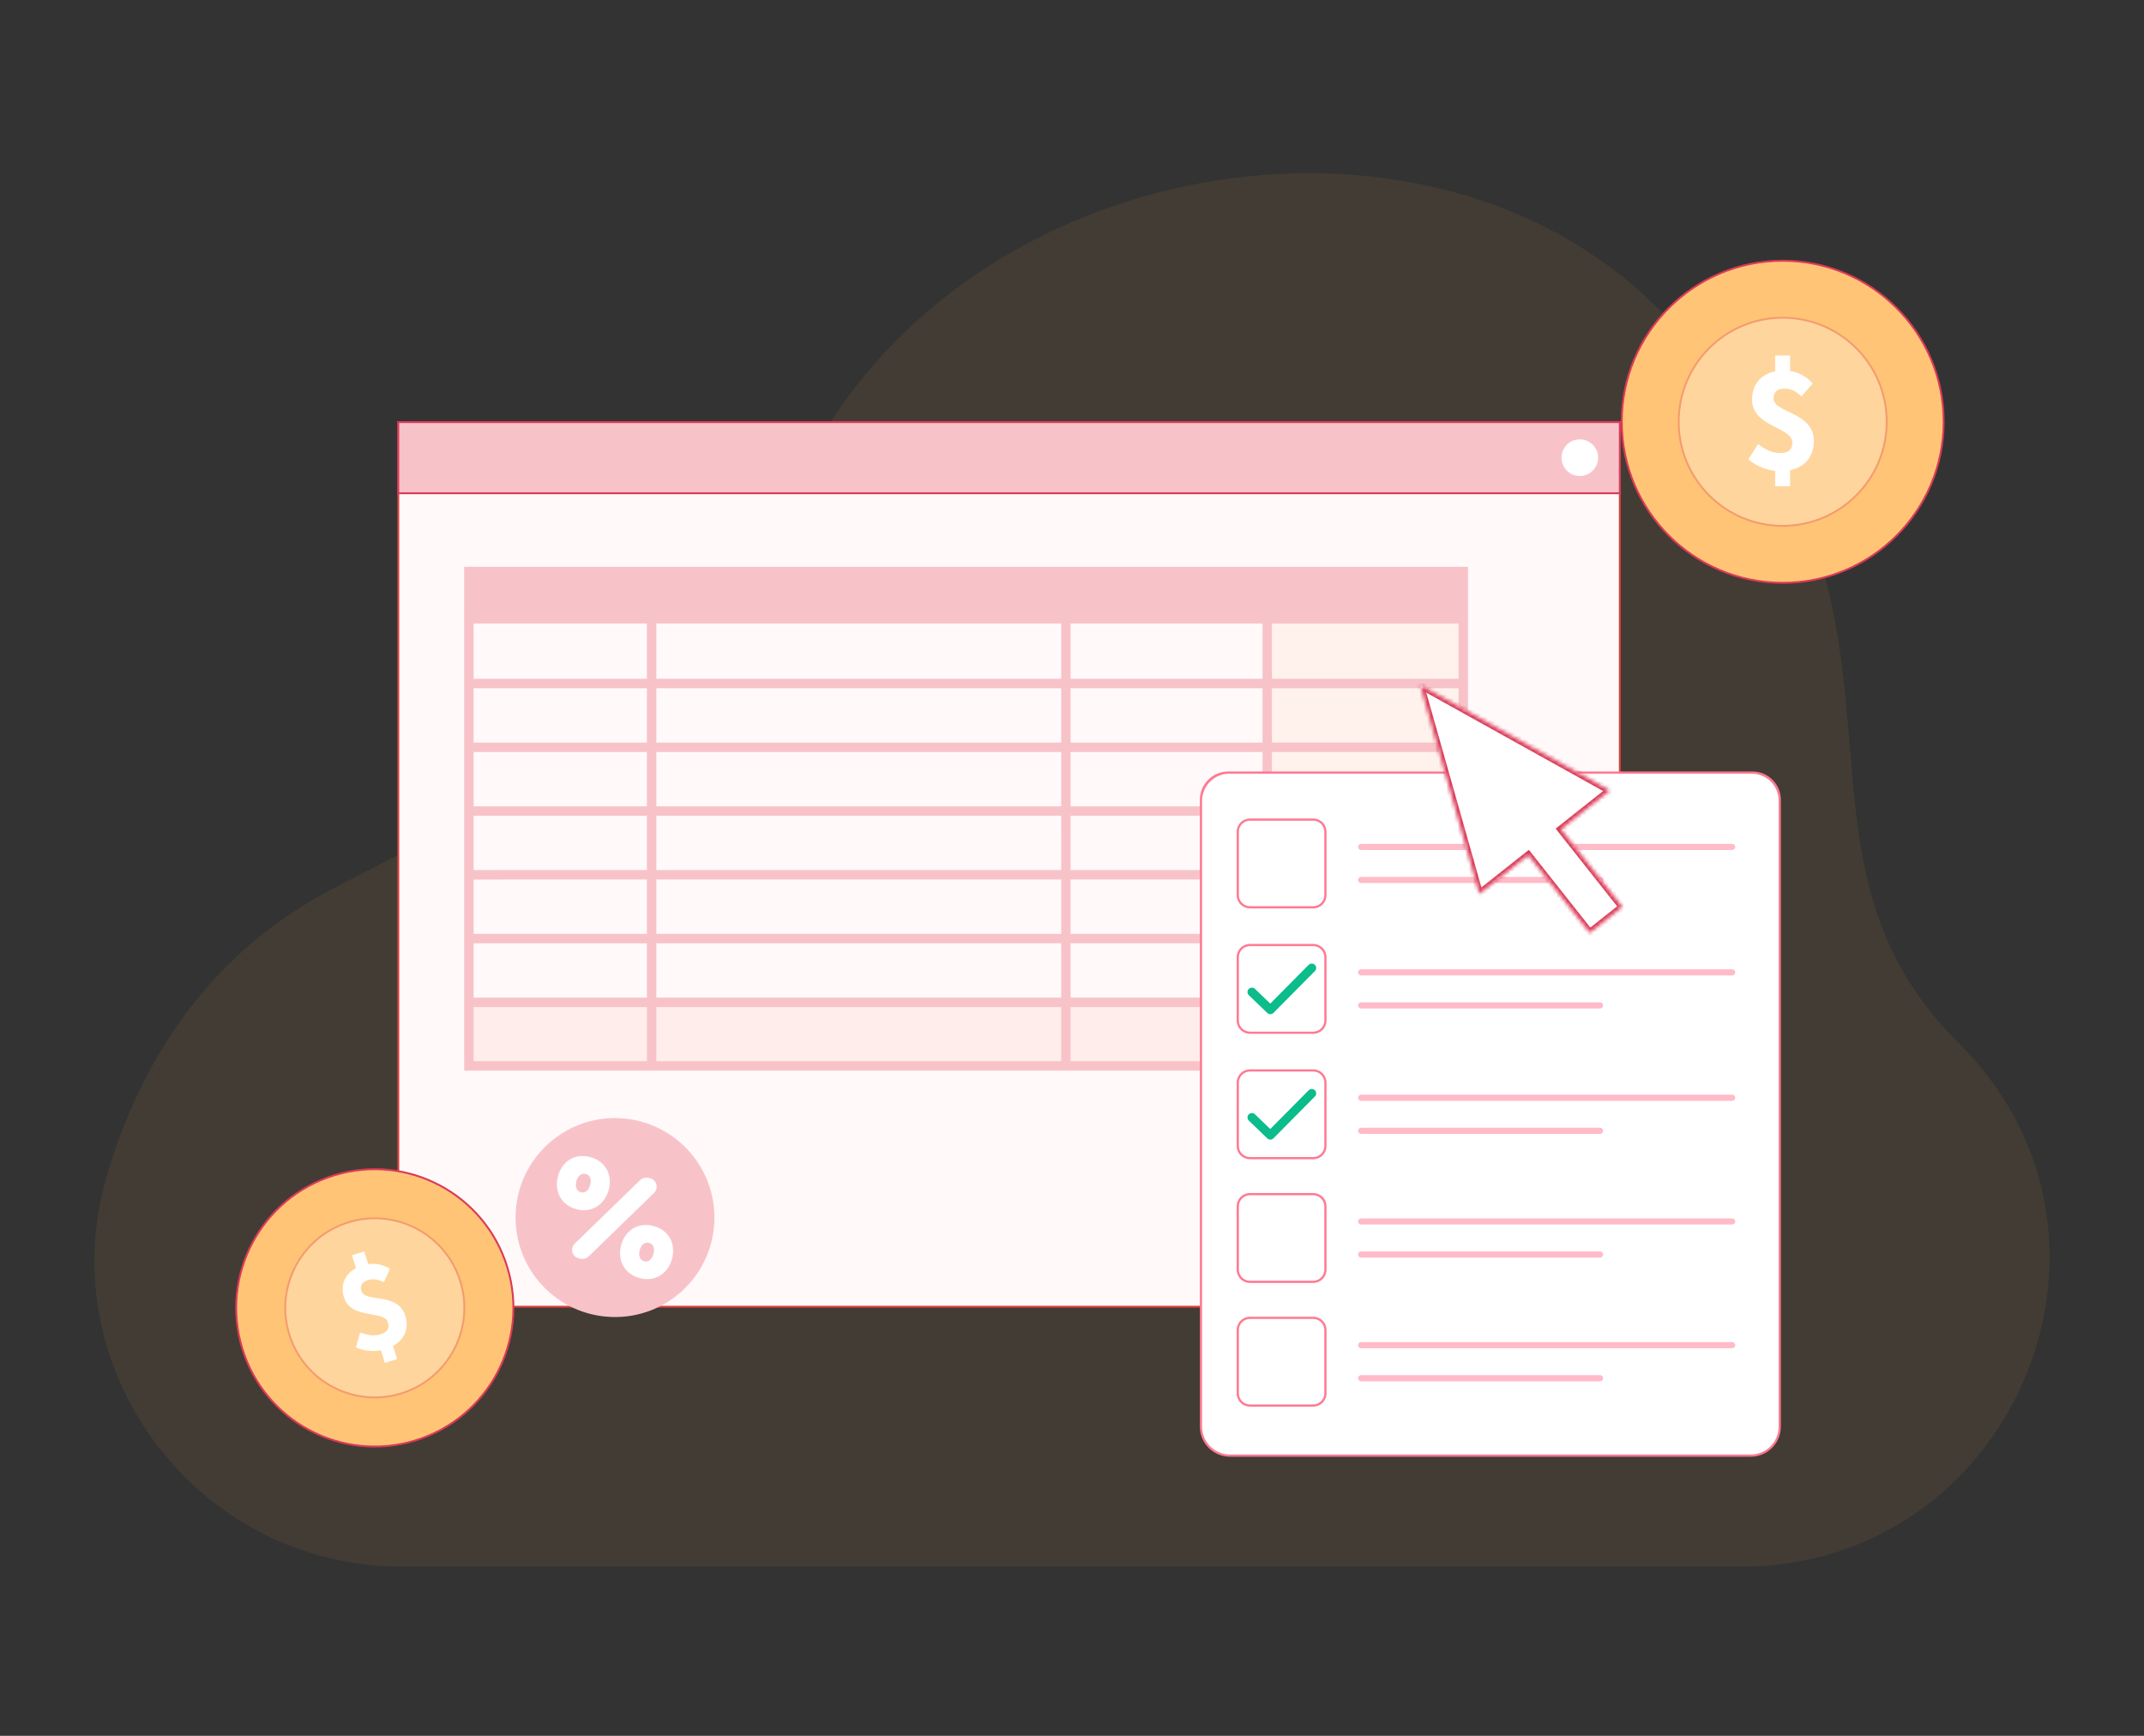 <svg width="567" height="459" viewBox="0 0 567 459" fill="none" xmlns="http://www.w3.org/2000/svg">
<rect x="0" y="0" width="567" height="459" fill="#333333" stroke="none"/>
<path opacity="0.1" d="M106.268 414.245C52.115 414.245 12.817 362.1 28.419 310.24C37.242 280.912 54.77 252.297 88.103 234.94C179.32 187.444 171.285 200.468 214.281 120.655C257.278 40.842 373.812 21.908 434.874 78.128C521.239 157.646 463.145 220.993 517.8 275.651C518.369 276.221 518.93 276.793 519.485 277.369C568.868 328.647 531.707 414.245 460.52 414.245H106.268Z" fill="#D18F42"/>
<path d="M514.019 111.531C514.019 135.051 494.96 154.118 471.45 154.118C447.94 154.118 428.881 135.051 428.881 111.531C428.881 88.011 447.94 68.944 471.45 68.944C494.96 68.944 514.019 88.011 514.019 111.531Z" fill="#FFC476" stroke="#DB3A57" stroke-width="0.5"/>
<g opacity="0.29">
<path d="M498.959 111.531C498.959 126.73 486.643 139.051 471.451 139.051C456.258 139.051 443.943 126.73 443.943 111.531C443.943 96.332 456.258 84.011 471.451 84.011C486.643 84.011 498.959 96.332 498.959 111.531Z" fill="white" stroke="#DB3A57" stroke-width="0.5"/>
</g>
<path d="M462.365 121.451L464.954 117.434C467.006 119.004 468.801 119.81 470.711 119.81C472.999 119.81 474.006 118.86 474.006 117.022C474.006 112.866 463.348 112.941 463.348 105.652C463.348 100.966 466.593 97.982 471.709 97.982C473.162 97.961 474.602 98.257 475.929 98.848C477.256 99.44 478.439 100.314 479.395 101.409L476.424 104.812C474.957 103.477 473.713 102.774 472.027 102.774C470.084 102.774 469.03 103.559 469.03 105.372C469.03 109.227 479.687 108.887 479.687 116.608C479.687 121.249 476.619 124.604 470.71 124.604C467.65 124.535 464.706 123.422 462.365 121.451ZM469.466 94.023H473.404V99.84H469.465L469.466 94.023ZM469.466 122.176H473.404V128.559H469.465L469.466 122.176Z" fill="white"/>
<path d="M105.327 345.534V111.617H428.381V345.534H105.327Z" fill="#FFF9FA" stroke="#DB3F3A" stroke-width="0.5"/>
<path d="M386.983 157.372L335.131 157.372L335.133 281.854L386.984 281.854L386.983 157.372Z" fill="#FFF2EC"/>
<path d="M335.134 265.042L124.023 265.042L124.023 280.913L335.134 280.913L335.134 265.042Z" fill="#FFECEA" fill-opacity="0.96"/>
<path d="M386.982 149.878L124.011 149.878L124.012 164.866L386.983 164.866L386.982 149.878Z" fill="#F7C3C9"/>
<path d="M388.232 283.102L122.765 283.101L122.763 149.878L125.257 149.878L125.26 280.607L385.738 280.608L385.735 149.879L388.23 149.879L388.232 283.102Z" fill="#F7C3C9"/>
<path d="M173.576 157.372L171.081 157.372L171.082 281.856L173.578 281.856L173.576 157.372Z" fill="#F7C3C9"/>
<path d="M386.982 179.49L124.022 179.49L124.022 181.985L386.982 181.984L386.982 179.49Z" fill="#F7C3C9"/>
<path d="M386.982 196.351L124.022 196.352L124.022 198.846L386.982 198.846L386.982 196.351Z" fill="#F7C3C9"/>
<path d="M386.983 213.211L124.023 213.212L124.023 215.706L386.983 215.706L386.983 213.211Z" fill="#F7C3C9"/>
<path d="M386.983 230.073L124.023 230.073L124.023 232.568L386.983 232.567L386.983 230.073Z" fill="#F7C3C9"/>
<path d="M386.983 246.934L124.023 246.934L124.023 249.429L386.983 249.428L386.983 246.934Z" fill="#F7C3C9"/>
<path d="M386.983 263.795L124.023 263.795L124.023 266.29L386.983 266.29L386.983 263.795Z" fill="#F7C3C9"/>
<path d="M283.132 157.372L280.637 157.372L280.638 281.855L283.134 281.855L283.132 157.372Z" fill="#F7C3C9"/>
<path d="M336.379 157.372L333.883 157.372L333.885 281.855L336.38 281.855L336.379 157.372Z" fill="#F7C3C9"/>
<path d="M105.327 130.427V111.617H428.381V130.427H105.327Z" fill="#F7C3C9" stroke="#DB3A57" stroke-width="0.5"/>
<path d="M417.795 125.867C420.469 125.867 422.637 123.698 422.637 121.023C422.637 118.347 420.469 116.178 417.795 116.178C415.12 116.178 412.952 118.347 412.952 121.023C412.952 123.698 415.12 125.867 417.795 125.867Z" fill="white"/>
<path d="M161.744 348.243C176.259 348.741 188.427 337.375 188.922 322.856C189.417 308.337 178.051 296.164 163.536 295.666C149.021 295.168 136.853 306.534 136.358 321.053C135.863 335.572 147.229 347.745 161.744 348.243Z" fill="#F7C3C9"/>
<path d="M147.571 310.989C148.62 307.133 151.959 304.837 156.137 305.976C160.282 307.106 162.019 310.819 160.977 314.644C159.944 318.438 156.574 320.858 152.395 319.718C148.217 318.579 146.537 314.786 147.571 310.989ZM156.077 313.308C156.441 311.971 156.189 310.767 154.926 310.423C153.693 310.086 152.796 311.011 152.44 312.317C152.076 313.654 152.342 314.929 153.606 315.273C154.869 315.618 155.713 314.645 156.077 313.308ZM171.744 311.516C172.153 311.588 172.535 311.769 172.85 312.04C173.165 312.311 173.402 312.661 173.534 313.055C173.667 313.449 173.691 313.871 173.604 314.278C173.517 314.684 173.323 315.059 173.04 315.364L155.707 332.198C155.375 332.502 154.971 332.716 154.532 332.817C154.094 332.919 153.637 332.906 153.205 332.78C152.796 332.708 152.414 332.527 152.099 332.256C151.784 331.985 151.547 331.634 151.415 331.241C151.282 330.847 151.258 330.425 151.345 330.019C151.432 329.612 151.627 329.237 151.909 328.932L169.243 312.099C169.574 311.795 169.978 311.581 170.416 311.479C170.854 311.377 171.311 311.389 171.743 311.516L171.744 311.516ZM164.274 329.238C165.324 325.382 168.701 323.063 172.879 324.202C177.024 325.332 178.762 329.045 177.712 332.902C176.679 336.695 173.285 339.076 169.137 337.945C164.929 336.795 163.242 333.028 164.274 329.238ZM172.812 331.566C173.176 330.229 172.901 328.984 171.669 328.649C170.406 328.304 169.538 329.237 169.174 330.574C168.819 331.88 169.086 333.155 170.348 333.499C171.61 333.843 172.457 332.869 172.812 331.566Z" fill="white"/>
<path d="M134.178 335.133C140.081 354.5 129.17 374.991 109.807 380.901C90.445 386.812 69.962 375.903 64.059 356.537C58.156 337.17 69.067 316.679 88.43 310.769C107.793 304.858 128.275 315.767 134.178 335.133Z" fill="#FFC476" stroke="#DB3A57" stroke-width="0.5"/>
<g opacity="0.29">
<path d="M121.763 338.923C125.576 351.431 118.528 364.666 106.022 368.483C93.516 372.301 80.287 365.256 76.475 352.748C72.662 340.24 79.71 327.005 92.216 323.188C104.722 319.37 117.951 326.415 121.763 338.923Z" fill="white" stroke="#DB3A57" stroke-width="0.5"/>
</g>
<path d="M94.121 356.298L95.246 352.335C97.333 353.113 99.015 353.325 100.589 352.845C102.475 352.269 103.067 351.233 102.605 349.718C101.561 346.292 92.794 349.036 90.962 343.028C89.785 339.166 91.71 335.89 95.927 334.602C97.12 334.22 98.381 334.101 99.624 334.255C100.867 334.409 102.062 334.831 103.125 335.493L101.531 339.046C99.986 338.315 98.783 338.048 97.394 338.472C95.792 338.961 95.12 339.874 95.576 341.368C96.544 344.545 105.245 341.584 107.185 347.947C108.351 351.772 106.664 355.31 101.793 356.797C99.253 357.509 96.547 357.333 94.121 356.298ZM93.084 331.904L96.331 330.913L97.792 335.708L94.545 336.699L93.084 331.904ZM100.157 355.109L103.404 354.118L105.008 359.379L101.761 360.37L100.157 355.109Z" fill="white"/>
<path d="M325.102 204.292H463.174C465.163 204.292 467.071 205.082 468.477 206.489C469.883 207.896 470.673 209.804 470.673 211.794V377.236C470.673 379.269 469.866 381.219 468.429 382.657C466.992 384.094 465.043 384.902 463.011 384.902H325.265C323.233 384.902 321.284 384.094 319.847 382.657C318.41 381.219 317.603 379.269 317.603 377.236V211.793C317.603 209.803 318.394 207.895 319.8 206.489C321.206 205.082 323.113 204.292 325.102 204.292Z" fill="white"/>
<path d="M463.011 385.193H325.265C323.156 385.193 321.133 384.354 319.641 382.862C318.15 381.37 317.312 379.346 317.312 377.236V211.502C317.312 209.512 318.102 207.604 319.508 206.197C320.915 204.79 322.822 204 324.811 204H463.465C465.454 204 467.362 204.79 468.768 206.197C470.174 207.604 470.965 209.512 470.965 211.502V377.236C470.965 379.346 470.127 381.37 468.635 382.862C467.144 384.354 465.121 385.193 463.011 385.193ZM317.894 211.78V377.236C317.894 378.204 318.085 379.163 318.455 380.058C318.826 380.953 319.369 381.765 320.053 382.45C320.738 383.135 321.55 383.678 322.445 384.049C323.339 384.419 324.297 384.61 325.265 384.61H463.011C464.966 384.61 466.841 383.833 468.223 382.45C469.606 381.067 470.382 379.192 470.382 377.236V211.708C470.382 210.772 470.198 209.845 469.84 208.981C469.482 208.116 468.957 207.331 468.295 206.669C467.634 206.008 466.849 205.483 465.984 205.125C465.12 204.767 464.194 204.583 463.259 204.583H325.089C323.181 204.583 321.351 205.341 320.002 206.691C318.653 208.041 317.894 209.871 317.894 211.78Z" fill="#FF7991"/>
<path d="M347.296 240.206H330.564C329.631 240.205 328.737 239.834 328.078 239.174C327.419 238.515 327.047 237.621 327.046 236.688V219.948C327.047 219.015 327.418 218.12 328.078 217.461C328.737 216.801 329.631 216.43 330.564 216.429H347.296C348.229 216.43 349.123 216.801 349.782 217.46C350.442 218.12 350.813 219.015 350.814 219.948V236.688C350.813 237.621 350.442 238.515 349.782 239.175C349.123 239.834 348.229 240.205 347.296 240.206ZM330.564 217.011C329.786 217.012 329.04 217.321 328.489 217.872C327.939 218.422 327.63 219.169 327.629 219.947V236.688C327.63 237.466 327.939 238.213 328.489 238.763C329.04 239.313 329.786 239.623 330.564 239.624H347.296C348.074 239.623 348.821 239.314 349.371 238.763C349.921 238.213 350.231 237.466 350.232 236.688V219.948C350.231 219.169 349.921 218.423 349.371 217.872C348.821 217.322 348.074 217.012 347.296 217.011L330.564 217.011Z" fill="#FF7991"/>
<path d="M347.296 273.371H330.564C329.631 273.37 328.737 272.999 328.078 272.339C327.418 271.679 327.047 270.785 327.046 269.852V253.112C327.047 252.179 327.418 251.285 328.078 250.625C328.737 249.965 329.631 249.594 330.564 249.593H347.296C348.229 249.594 349.123 249.965 349.783 250.625C350.442 251.285 350.813 252.179 350.814 253.112V269.852C350.813 270.785 350.442 271.679 349.782 272.339C349.123 272.999 348.229 273.37 347.296 273.371ZM330.564 250.176C329.786 250.177 329.04 250.487 328.489 251.037C327.939 251.588 327.63 252.334 327.629 253.113V269.853C327.63 270.631 327.939 271.378 328.489 271.928C329.04 272.479 329.786 272.788 330.564 272.789H347.296C348.074 272.788 348.821 272.479 349.371 271.928C349.921 271.378 350.231 270.631 350.232 269.853V253.112C350.231 252.334 349.921 251.587 349.371 251.037C348.821 250.486 348.074 250.176 347.296 250.175L330.564 250.176Z" fill="#FF7991"/>
<path d="M347.296 306.536H330.564C329.631 306.534 328.737 306.163 328.078 305.504C327.418 304.844 327.047 303.95 327.046 303.017V286.277C327.047 285.344 327.418 284.449 328.078 283.79C328.737 283.13 329.631 282.759 330.564 282.758H347.296C348.229 282.759 349.123 283.13 349.782 283.79C350.442 284.449 350.813 285.344 350.814 286.277V303.017C350.813 303.95 350.442 304.844 349.782 305.504C349.123 306.163 348.229 306.535 347.296 306.536ZM330.564 283.34C329.786 283.341 329.04 283.651 328.489 284.201C327.939 284.752 327.63 285.498 327.629 286.277V303.017C327.63 303.795 327.939 304.541 328.489 305.092C329.04 305.642 329.786 305.952 330.564 305.953H347.296C348.074 305.952 348.821 305.642 349.371 305.092C349.921 304.541 350.231 303.795 350.232 303.017V286.277C350.231 285.498 349.921 284.752 349.371 284.201C348.821 283.651 348.074 283.341 347.296 283.34H330.564Z" fill="#FF7991"/>
<path d="M347.296 339.245H330.564C329.631 339.244 328.737 338.873 328.078 338.213C327.418 337.553 327.047 336.659 327.046 335.726V318.986C327.047 318.053 327.418 317.159 328.078 316.499C328.737 315.839 329.631 315.468 330.564 315.467H347.296C348.229 315.468 349.123 315.839 349.783 316.499C350.442 317.159 350.813 318.053 350.814 318.986V335.726C350.813 336.659 350.442 337.553 349.782 338.213C349.123 338.873 348.229 339.244 347.296 339.245ZM330.564 316.049C329.786 316.05 329.039 316.36 328.489 316.911C327.939 317.461 327.629 318.208 327.629 318.986V335.726C327.63 336.504 327.939 337.251 328.489 337.801C329.04 338.352 329.786 338.661 330.564 338.662H347.296C348.074 338.661 348.821 338.352 349.371 337.801C349.921 337.251 350.231 336.504 350.232 335.726V318.986C350.231 318.208 349.921 317.461 349.371 316.911C348.821 316.36 348.074 316.05 347.296 316.049H330.564Z" fill="#FF7991"/>
<path d="M347.296 371.954H330.564C329.631 371.953 328.737 371.582 328.078 370.922C327.418 370.262 327.047 369.368 327.046 368.435V351.695C327.047 350.762 327.418 349.868 328.078 349.208C328.737 348.548 329.631 348.177 330.564 348.176H347.296C348.229 348.177 349.123 348.548 349.783 349.208C350.442 349.868 350.813 350.762 350.814 351.695V368.435C350.813 369.368 350.442 370.262 349.782 370.922C349.123 371.582 348.229 371.953 347.296 371.954ZM330.564 348.758C329.786 348.759 329.04 349.069 328.489 349.619C327.939 350.17 327.63 350.916 327.629 351.695V368.435C327.63 369.213 327.939 369.959 328.489 370.51C329.04 371.061 329.786 371.37 330.564 371.371H347.296C348.074 371.37 348.821 371.061 349.371 370.51C349.921 369.959 350.231 369.213 350.232 368.435V351.695C350.231 350.917 349.921 350.17 349.371 349.62C348.821 349.069 348.074 348.759 347.296 348.758L330.564 348.758Z" fill="#FF7991"/>
<path d="M335.954 268.179C335.653 268.179 335.363 268.062 335.147 267.853L330.269 263.163C330.159 263.057 330.071 262.93 330.009 262.79C329.948 262.65 329.915 262.499 329.912 262.346C329.909 262.193 329.936 262.041 329.992 261.898C330.048 261.756 330.131 261.625 330.237 261.515C330.343 261.405 330.469 261.316 330.61 261.255C330.75 261.194 330.901 261.161 331.054 261.158C331.206 261.155 331.359 261.182 331.501 261.237C331.643 261.293 331.774 261.376 331.884 261.483L335.934 265.378L346.086 255.129C346.304 254.913 346.598 254.792 346.905 254.792C347.212 254.792 347.507 254.913 347.725 255.129C347.943 255.346 348.067 255.639 348.07 255.946C348.073 256.253 347.954 256.549 347.741 256.769L336.781 267.832C336.673 267.942 336.544 268.029 336.402 268.089C336.26 268.148 336.108 268.179 335.954 268.179Z" fill="#0CBC8B"/>
<path d="M335.954 301.344C335.653 301.344 335.363 301.228 335.147 301.019L330.269 296.328C330.047 296.114 329.918 295.82 329.912 295.511C329.906 295.202 330.023 294.903 330.237 294.68C330.451 294.458 330.745 294.329 331.054 294.323C331.362 294.317 331.661 294.434 331.884 294.648L335.934 298.542L346.086 288.294C346.303 288.074 346.599 287.95 346.908 287.949C347.217 287.947 347.514 288.069 347.733 288.286C347.953 288.504 348.077 288.8 348.078 289.109C348.079 289.418 347.958 289.715 347.741 289.934L336.781 300.998C336.673 301.107 336.544 301.195 336.402 301.254C336.26 301.313 336.108 301.344 335.954 301.344Z" fill="#0CBC8B"/>
<path opacity="0.5" d="M458.093 223.134H359.959C359.51 223.134 359.146 223.498 359.146 223.947C359.146 224.396 359.51 224.76 359.959 224.76H458.093C458.541 224.76 458.905 224.396 458.905 223.947C458.905 223.498 458.541 223.134 458.093 223.134Z" fill="#FF7991"/>
<path opacity="0.5" d="M423.148 231.874H359.959C359.51 231.874 359.146 232.238 359.146 232.687C359.146 233.136 359.51 233.5 359.959 233.5H423.148C423.597 233.5 423.96 233.136 423.96 232.687C423.96 232.238 423.597 231.874 423.148 231.874Z" fill="#FF7991"/>
<path opacity="0.5" d="M458.093 256.299H359.959C359.51 256.299 359.146 256.663 359.146 257.112C359.146 257.561 359.51 257.925 359.959 257.925H458.093C458.541 257.925 458.905 257.561 458.905 257.112C458.905 256.663 458.541 256.299 458.093 256.299Z" fill="#FF7991"/>
<path opacity="0.5" d="M423.148 265.039H359.959C359.51 265.039 359.146 265.403 359.146 265.852C359.146 266.301 359.51 266.665 359.959 266.665H423.148C423.597 266.665 423.96 266.301 423.96 265.852C423.96 265.403 423.597 265.039 423.148 265.039Z" fill="#FF7991"/>
<path opacity="0.5" d="M458.093 289.463H359.959C359.51 289.463 359.146 289.827 359.146 290.276C359.146 290.726 359.51 291.09 359.959 291.09H458.093C458.541 291.09 458.905 290.726 458.905 290.276C458.905 289.827 458.541 289.463 458.093 289.463Z" fill="#FF7991"/>
<path opacity="0.5" d="M423.148 298.204H359.959C359.51 298.204 359.146 298.568 359.146 299.017C359.146 299.466 359.51 299.83 359.959 299.83H423.148C423.597 299.83 423.96 299.466 423.96 299.017C423.96 298.568 423.597 298.204 423.148 298.204Z" fill="#FF7991"/>
<path opacity="0.5" d="M458.093 322.173H359.959C359.51 322.173 359.146 322.537 359.146 322.986C359.146 323.435 359.51 323.799 359.959 323.799H458.093C458.541 323.799 458.905 323.435 458.905 322.986C458.905 322.537 458.541 322.173 458.093 322.173Z" fill="#FF7991"/>
<path opacity="0.5" d="M423.148 330.913H359.959C359.51 330.913 359.146 331.277 359.146 331.726C359.146 332.175 359.51 332.539 359.959 332.539H423.148C423.597 332.539 423.96 332.175 423.96 331.726C423.96 331.277 423.597 330.913 423.148 330.913Z" fill="#FF7991"/>
<path opacity="0.5" d="M458.093 354.881H359.959C359.51 354.881 359.146 355.245 359.146 355.694C359.146 356.144 359.51 356.508 359.959 356.508H458.093C458.541 356.508 458.905 356.144 458.905 355.694C458.905 355.245 458.541 354.881 458.093 354.881Z" fill="#FF7991"/>
<path opacity="0.5" d="M423.148 363.622H359.959C359.51 363.622 359.146 363.986 359.146 364.435C359.146 364.884 359.51 365.248 359.959 365.248H423.148C423.597 365.248 423.96 364.884 423.96 364.435C423.96 363.986 423.597 363.622 423.148 363.622Z" fill="#FF7991"/>
<mask id="path-45-inside-1_911_13989" fill="white">
<path fill-rule="evenodd" clip-rule="evenodd" d="M375.572 181.102L425.756 209.023L412.815 219.272L429.073 239.818L420.417 246.673L404.159 226.127L391.218 236.376L375.572 181.102Z"/>
</mask>
<path fill-rule="evenodd" clip-rule="evenodd" d="M375.572 181.102L425.756 209.023L412.815 219.272L429.073 239.818L420.417 246.673L404.159 226.127L391.218 236.376L375.572 181.102Z" fill="white"/>
<path d="M425.756 209.023L426.377 209.807L427.551 208.877L426.242 208.149L425.756 209.023ZM375.572 181.102L376.059 180.228L373.954 179.057L374.61 181.374L375.572 181.102ZM412.815 219.272L412.195 218.488L411.411 219.108L412.031 219.892L412.815 219.272ZM429.073 239.818L429.694 240.602L430.477 239.982L429.857 239.198L429.073 239.818ZM420.417 246.673L419.633 247.294L420.253 248.079L421.038 247.457L420.417 246.673ZM404.159 226.127L404.944 225.506L404.323 224.722L403.538 225.343L404.159 226.127ZM391.218 236.376L390.256 236.648L390.664 238.09L391.839 237.16L391.218 236.376ZM426.242 208.149L376.059 180.228L375.086 181.976L425.27 209.897L426.242 208.149ZM413.436 220.056L426.377 209.807L425.135 208.239L412.195 218.488L413.436 220.056ZM429.857 239.198L413.6 218.651L412.031 219.892L428.289 240.439L429.857 239.198ZM421.038 247.457L429.694 240.602L428.452 239.034L419.796 245.89L421.038 247.457ZM403.375 226.747L419.633 247.294L421.201 246.053L404.944 225.506L403.375 226.747ZM391.839 237.16L404.78 226.911L403.538 225.343L390.597 235.592L391.839 237.16ZM374.61 181.374L390.256 236.648L392.18 236.104L376.535 180.83L374.61 181.374Z" fill="#DB3A57" mask="url(#path-45-inside-1_911_13989)"/>
</svg>
